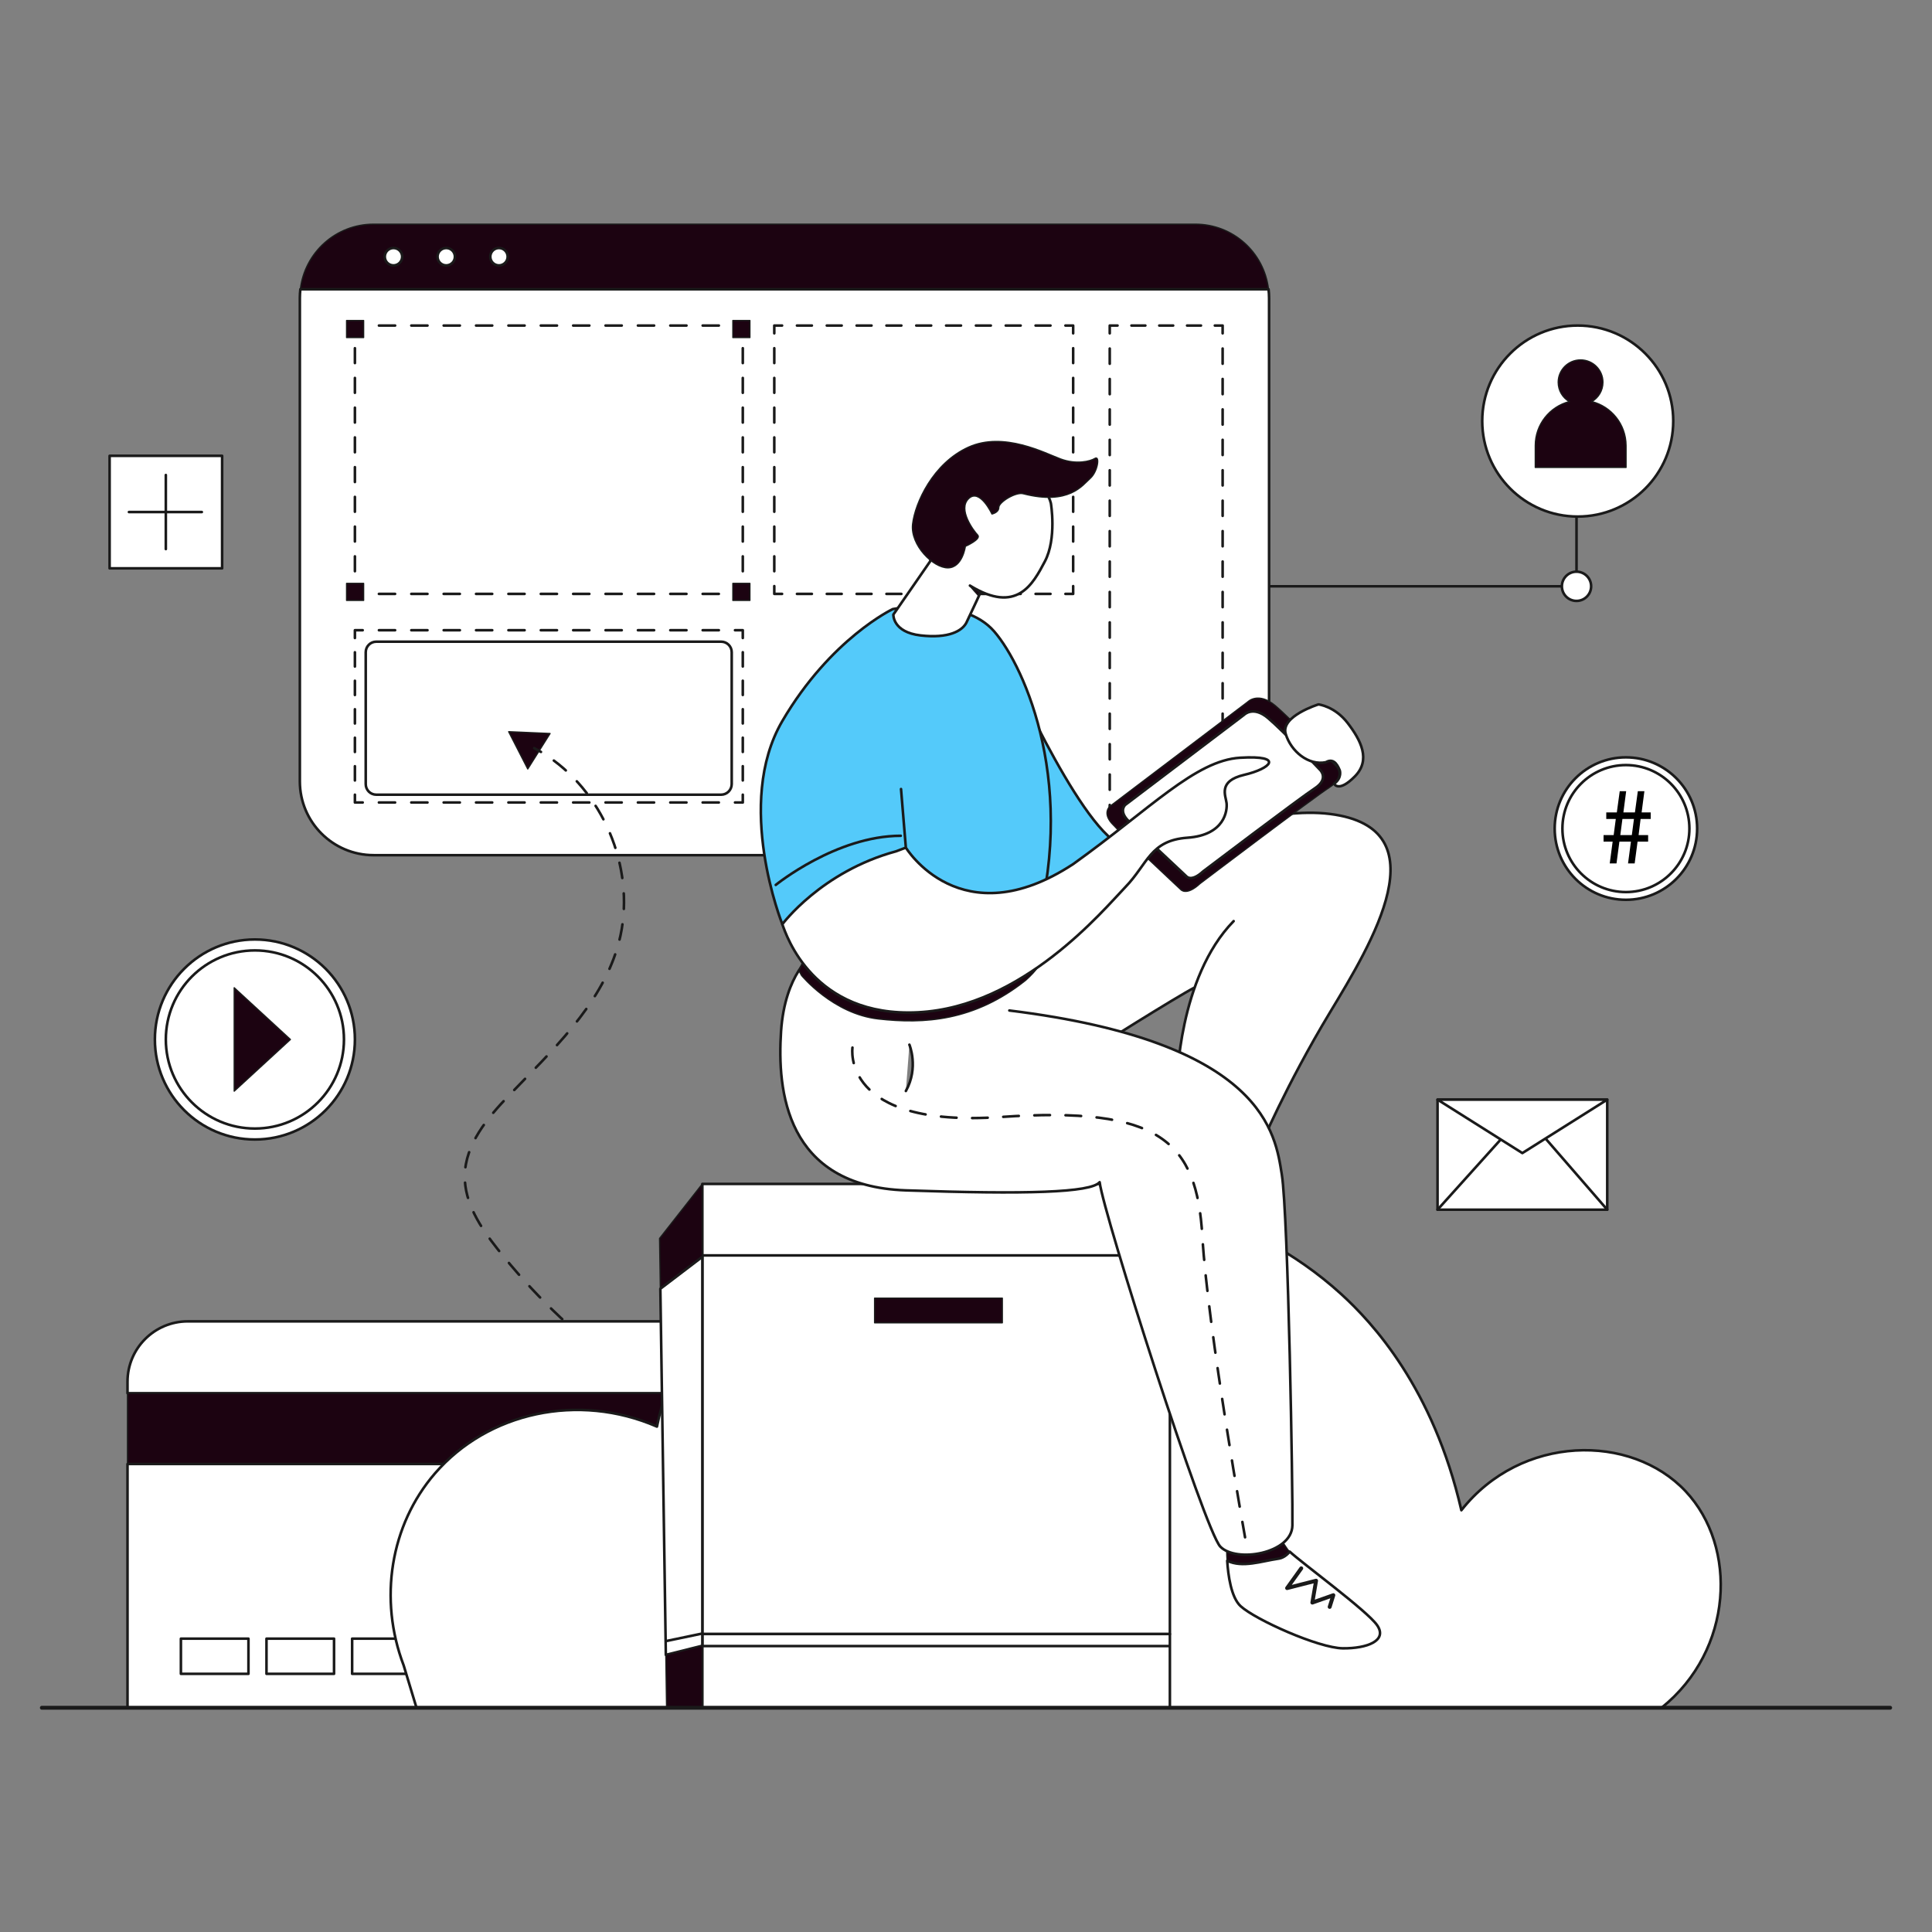 <svg xmlns="http://www.w3.org/2000/svg" viewBox="0 0 3000 3000"><rect x="0" y="0" width="3000" height="3000" fill="#808080" stroke="none"/><path fill="none" stroke="#1a1a1a" stroke-linecap="round" stroke-linejoin="round" stroke-miterlimit="10" stroke-width="4.033" d="M1933.7 910.4H2448V783.6"/><path fill="#1c0311" stroke="#1a1a1a" stroke-linecap="round" stroke-linejoin="round" stroke-miterlimit="10" stroke-width="2.016" d="M1856 348.1H580.2c-58.7 0-107 44.1-113.8 101h1503.3c-6.7-56.9-55-101-113.7-101z"/><circle cx="611" cy="398.6" r="13.5" fill="#fff" stroke="#1a1a1a" stroke-linecap="round" stroke-linejoin="round" stroke-miterlimit="10" stroke-width="4.033"/><circle cx="692.9" cy="398.6" r="13.5" fill="#fff" stroke="#1a1a1a" stroke-linecap="round" stroke-linejoin="round" stroke-miterlimit="10" stroke-width="4.033"/><circle cx="774.8" cy="398.6" r="13.5" fill="#fff" stroke="#1a1a1a" stroke-linecap="round" stroke-linejoin="round" stroke-miterlimit="10" stroke-width="4.033"/><path fill="#fff" stroke="#1a1a1a" stroke-linecap="round" stroke-linejoin="round" stroke-miterlimit="10" stroke-width="4.033" d="M466.4 449.1c-.5 4.5-.8 9-.8 13.6v750.6c0 63.3 51.3 114.6 114.6 114.6H1856c63.3 0 114.6-51.3 114.6-114.6V462.8c0-4.6-.3-9.2-.8-13.6H466.4z"/><path fill="none" stroke="#1a1a1a" stroke-linecap="round" stroke-linejoin="round" stroke-width="4.033" d="M1153.4 910.1v12.1h-12.1"/><path fill="none" stroke="#1a1a1a" stroke-dasharray="25.135 25.135" stroke-linecap="round" stroke-linejoin="round" stroke-width="4.033" d="M1116.2 922.2H575.8"/><path fill="none" stroke="#1a1a1a" stroke-linecap="round" stroke-linejoin="round" stroke-width="4.033" d="M563.2 922.2h-12.1v-12.1"/><path fill="none" stroke="#1a1a1a" stroke-dasharray="23.088 23.088" stroke-linecap="round" stroke-linejoin="round" stroke-width="4.033" d="M551.1 887V529.2"/><path fill="none" stroke="#1a1a1a" stroke-linecap="round" stroke-linejoin="round" stroke-width="4.033" d="M551.1 517.6v-12.1h12.1"/><path fill="none" stroke="#1a1a1a" stroke-dasharray="25.135 25.135" stroke-linecap="round" stroke-linejoin="round" stroke-width="4.033" d="M588.4 505.5h540.4"/><path fill="none" stroke="#1a1a1a" stroke-linecap="round" stroke-linejoin="round" stroke-width="4.033" d="M1141.3 505.5h12.1v12.1"/><path fill="none" stroke="#1a1a1a" stroke-dasharray="23.088 23.088" stroke-linecap="round" stroke-linejoin="round" stroke-width="4.033" d="M1153.4 540.7v357.9"/><g fill="none" stroke="#1a1a1a" stroke-linecap="round" stroke-linejoin="round" stroke-width="4.033"><path d="M1666.4 910.1v12.1h-12"/><path stroke-dasharray="23.158 23.158" d="M1631.2 922.2h-405.3"/><path d="M1214.4 922.2h-12.1v-12.1"/><path stroke-dasharray="23.088 23.088" d="M1202.3 887V529.2"/><path d="M1202.3 517.6v-12.1h12.1"/><path stroke-dasharray="23.158 23.158" d="M1237.5 505.5h405.3"/><path d="M1654.4 505.5h12v12.1"/><path stroke-dasharray="23.088 23.088" d="M1666.4 540.7v357.9"/></g><g fill="none" stroke="#1a1a1a" stroke-linecap="round" stroke-linejoin="round" stroke-width="4.033"><path d="M1898.5 1249.9v12.1h-12.1"/><path stroke-dasharray="21.595 21.595" d="M1864.9 1262h-118.8"/><path d="M1735.3 1262h-12.1v-12.1"/><path stroke-dasharray="23.623 23.623" d="M1723.2 1226.3V529.4"/><path d="M1723.2 517.6v-12.1h12.1"/><path stroke-dasharray="21.595 21.595" d="M1756.9 505.5h118.7"/><path d="M1886.4 505.5h12.1v12.1"/><path stroke-dasharray="23.623 23.623" d="M1898.5 541.2v696.9"/></g><g fill="none" stroke="#1a1a1a" stroke-linecap="round" stroke-linejoin="round" stroke-width="4.033"><path d="M1153.4 1234v12.1h-12.1"/><path stroke-dasharray="25.135 25.135" d="M1116.2 1246.1H575.8"/><path d="M563.2 1246.1h-12.1V1234"/><path stroke-dasharray="22.117 22.117" d="M551.1 1211.9v-210.1"/><path d="M551.1 990.7v-12.1h12.1"/><path stroke-dasharray="25.135 25.135" d="M588.4 978.6h540.4"/><path d="M1141.3 978.6h12.1v12.1"/><path stroke-dasharray="22.117 22.117" d="M1153.4 1012.8V1223"/></g><path fill="#fff" stroke="#1a1a1a" stroke-linecap="round" stroke-linejoin="round" stroke-miterlimit="10" stroke-width="4.033" d="M1119.7 1234H584.3c-9.1 0-16.4-7.3-16.4-16.4v-204.8c0-9.1 7.3-16.4 16.4-16.4h535.5c9.1 0 16.4 7.3 16.4 16.4v204.8c-.1 9.1-7.4 16.4-16.5 16.4z"/><g stroke="#1a1a1a" stroke-linecap="round" stroke-linejoin="round"><path fill="#1c0311" stroke-miterlimit="10" stroke-width="2.016" d="M789.9 1136.2l29.6 57.8 34.6-55z"/><path fill="none" stroke-width="4.033" d="M829.5 1161.7c3.6 1.9 7.1 3.9 10.5 5.9"/><path fill="none" stroke-dasharray="24.061 24.061" stroke-width="4.033" d="M860 1181c87.2 64.7 130.3 186.5 98.5 291-27.8 91.5-101.8 159.9-168 228.8-33.7 35.1-68.1 76.1-68.8 124.7-.7 42.4 24.5 80.5 50.7 113.7 53.1 67.2 115 127.3 183.6 178.5"/><path fill="none" stroke-width="4.033" d="M965.7 2124.9c3.3 2.4 6.5 4.7 9.8 7"/></g><g stroke="#1a1a1a" stroke-linecap="round" stroke-linejoin="round" stroke-miterlimit="10"><path fill="#fff" stroke-width="4.033" d="M1140.7 2051.8H291.6c-51.7 0-93.6 41.9-93.6 93.6v18h942.7v-111.6z"/><path fill="#1c0311" stroke-width="2.016" d="M198 2163.4h942.7v109.9H198z"/><path fill="#fff" stroke-width="4.033" d="M198 2273.3h942.7v378.6H198z"/><path fill="#fff" stroke-width="4.033" d="M280.9 2544.5h104.9v54.6H280.9zm132.9 0h104.9v54.6H413.8zm133 0h104.9v54.6H546.8z"/></g><path fill="#fff" stroke="#1a1a1a" stroke-linecap="round" stroke-linejoin="round" stroke-miterlimit="10" stroke-width="4.033" d="M626.8 2586c-39.1-102.8-20.7-217.8 48.5-298 82.2-95.2 222.7-125.9 344.8-72.8 7.8-38.5 24.4-95.9 64.1-152.5 181.7-258.8 714.5-311.2 997.9-53.7 49 44.5 143.4 146.3 187.1 336.1 92.9-117.8 263.4-119.7 348.2-29.5 81.1 86.3 74.3 246.6-37.2 336.1H646.7c-6.6-21.8-13.3-43.7-19.9-65.7z"/><g stroke="#1a1a1a" stroke-linecap="round" stroke-linejoin="round" stroke-miterlimit="10"><path fill="#fff" stroke-width="4.033" d="M1090.6 1838.4h726v111h-726zm0 111h726v588h-726z"/><path fill="#fff" stroke-width="4.033" d="M1090.6 2537.3h726v18.7h-726zm0 18.7h726v95.7h-726z"/><path fill="#1c0311" stroke-width="2.016" d="M1358.1 2015.8h198.3v38.2h-198.3zm-267.5-177.4l-66.4 84.6 1.2 78.2 65.2-49.6z"/><path fill="#fff" stroke-width="4.033" d="M1090.6 1951.6l-65.2 49.6 8.2 547.2 57-11.9zm-57 596.8l.3 21.3 56.7-14.2v-19z"/><path fill="#1c0311" stroke-width="2.016" d="M1033.9 2569.7l1.2 82.1h55.5v-96.3z"/></g><path fill="none" stroke="#1a1a1a" stroke-linecap="round" stroke-linejoin="round" stroke-miterlimit="10" stroke-width="6.049" d="M65 2651.8h2870"/><circle cx="2449.9" cy="653.8" r="148.3" fill="#fff" stroke="#1a1a1a" stroke-linecap="round" stroke-linejoin="round" stroke-miterlimit="10" stroke-width="4.033"/><path fill="#1c0311" stroke="#1a1a1a" stroke-linecap="round" stroke-linejoin="round" stroke-miterlimit="10" stroke-width="2.016" d="M2471.7 623.6c10.3-6 17.3-17.2 17.3-30 0-19.2-15.6-34.7-34.7-34.7-19.2 0-34.7 15.6-34.7 34.7 0 12.8 6.9 24 17.3 30-30.4 7.8-52.9 35.4-52.9 68.2v34h140.9v-34c-.2-32.9-22.8-60.5-53.2-68.2z"/><g stroke="#1a1a1a" stroke-linecap="round" stroke-linejoin="round" stroke-miterlimit="10"><path fill="#54cafa" stroke-width="4.033" d="M1569.2 1041.4s122.5 275.8 183.8 273.9c61.3-1.9-160.3 80.1-160.3 80.1l-23.5-190.2v-163.8z"/><path fill="#54cafa" stroke-width="4.033" d="M1214.8 1435.1s-75.1-187.2 0-315.5 171.5-173.8 171.5-173.8 109.2-20.9 157.4 34.6 131.9 243.8 60 480.4c-162.8 59.2-388.9-25.7-388.9-25.7zm-10.2-61s93.9-76.3 194.1-76.3"/><path fill="#fff" stroke-width="4.033" d="M1915.6 1430.3c-86 88-88 252.5-88 252.5l128.6 99.4s40-95.8 108.9-210c64.6-107.1 174.7-286.5 0-308.3s-481.7 161-481.7 161-138.6 162.6-135.9 163.3c2.7.7 249.8 41.4 249.8 41.4s128.7-81.3 157.9-96.3"/><path fill="#1c0311" stroke-width="2.016" d="M1983.9 2420.4c7.9-.9 13.8-5.2 18.7-11.1-1.5-1.4-2.6-2.5-3.1-3.2-7.2-10.2-15.5-23.2-15.5-23.2l-79.2 19.1s-.2 9 .6 21.4c23.6 11.5 54.1.5 78.5-3z"/><path fill="#fff" stroke-width="4.033" d="M2138.3 2523.5c-15.6-22.4-115.7-95.7-135.6-114.1-4.9 5.9-10.9 10.2-18.7 11.1-24.4 3.5-54.9 14.5-78.4 3 1.4 22.7 6.1 57 20.8 70.5 22.7 20.9 121 65.1 158.8 65.5 37.6.4 69.9-11.9 53.1-36z"/><path fill="#fff" stroke-width="4.033" d="M1262.6 1481.8s-43.7 29.1-49.8 119.8c-6.1 90.8 6.7 240.4 193.8 246.8s287.2 3.6 300.9-12.7c6.4 50.9 162.9 540.4 187.4 565.9 24.6 25.5 111 10.9 111.9-32.8s-6.4-483.1-16.4-545-25.5-205.6-423.1-254.7m-155.2 53.1s14.9 35.5-5.5 71.9"/><path fill="none" stroke-dasharray="24.196" stroke-width="4.033" d="M1323.7 1626.7s-18.8 125.1 229.9 107.8 304.8 38.5 313.4 185.2c8.6 146.8 66.8 470.2 66.8 470.2"/><path fill="#1c0311" stroke-width="2.016" d="M1244.6 1514.6s48.9 59.7 119.3 67.6c70.4 7.9 148.5 3.9 228.8-60.1 36.9-33.3 22.8-42.7 22.8-42.7h-362.2l-12.8 27.6 4.1 7.6zm618.8-142.6s174.7-132.4 201-149.4c26.3-17.1 9.9-33.1 9.9-33.1s-67-70.7-93.8-93.5c-26.8-22.7-43-6.1-43-6.1l-214.3 162.4s-11.3 9.8 3.1 26.1 106.9 102.6 106.9 102.6 8.4 11.2 30.2-9z"/><path fill="#fff" stroke-width="4.033" d="M1868.3 1353s150.6-114.1 173.2-128.8c22.6-14.7 8.5-28.5 8.5-28.5s-57.7-61-80.9-80.6c-23.1-19.6-37.1-5.3-37.1-5.3l-184.7 140s-9.7 8.4 2.7 22.5c12.4 14.1 92.2 88.4 92.2 88.4s7.3 9.7 26.1-7.7z"/><path fill="#fff" stroke-width="4.033" d="M1399.1 1225.2l7.5 91s85.3 140.1 259.9 25.5c120.1-86 189.7-161 259.3-165.1s47.1 17.1 6.1 26.6c-40.9 9.6-28.7 32.1-27.3 43.7s-2.7 49.8-60.7 53.9c-58 4.1-61.4 40.3-96.2 76.4-34.8 36.2-159.4 186.5-322.3 194.7-162.9 8.2-204.7-120.2-210.6-136.7 0 0 60.7-81.9 176.7-113.3l15.1-5.7m665-99.2s6.7 14.4 32.1-11.3c25.5-25.7 9.3-56.4-10.9-82.8-20.2-26.4-45.5-29.1-45.5-29.1s-59.1 18.2-50.9 45.7c8.2 27.5 35.7 49.6 62.3 44.1 14.2-8.4 20 9.2 21.6 12.4 0 0 4.2 11.5-8.7 21zm-565.5-307.7c72.9 44.9 97.7-2.1 116.4-37.6 18.7-35.5 9.3-90.3 9.3-90.3-6.1-24.6-34.1-56.6-104.4-39.6-70.3 17.1-82.9 129.6-82.9 129.6l-57.3 82.9s-1.3 27.4 42.4 32.4c43.7 5 64.3-7.1 70.9-19.6 14.1-29.6 21.9-46.9 21.9-46.9"/><path fill="#1c0311" stroke-width="2.016" d="M1506.5 910.4l12.7 14.4 1.8-5.3zm-7.5-62.1s-4.4 33.1-27 33.4-58.7-35.1-54.9-67.9c3.8-32.8 31.7-94.5 86.7-119.4 54.9-24.9 119.4 9.6 143.3 18.4s45.4 3.8 53.2-1c7.8-4.8 4.4 20.5-7.5 31-11.9 10.6-32.8 42-103.7 23.9-11.6-3.4-38.2 13-38.2 21.2s-10.6 10.2-10.6 10.2-18.8-40.6-36.2-23.9c-17.4 16.7 7.8 50.2 14 56.6s-19.1 17.5-19.1 17.5z"/></g><path fill="#1c0311" stroke="#1a1a1a" stroke-linecap="round" stroke-linejoin="round" stroke-miterlimit="10" stroke-width="2.016" d="M538.2 497.7h26.4v26.4h-26.4zm0 408.2h26.4v26.4h-26.4zM1138 497.7h26.4v26.4H1138zm0 408.2h26.4v26.4H1138z"/><g stroke="#1a1a1a" stroke-linecap="round" stroke-linejoin="round" stroke-miterlimit="10"><circle cx="395.8" cy="1614.1" r="155.3" fill="#fff" stroke-width="4.033"/><circle cx="395.8" cy="1614.1" r="138.3" fill="#fff" stroke-width="4.033"/><path fill="#1c0311" stroke-width="2.016" d="M363.7 1533.8v160.5l87.2-80.2z"/></g><circle cx="2524.7" cy="1286.6" r="110.6" fill="#fff" stroke="#1a1a1a" stroke-linecap="round" stroke-linejoin="round" stroke-miterlimit="10" stroke-width="4.033"/><circle cx="2524.7" cy="1286.6" r="98.6" fill="#fff" stroke="#1a1a1a" stroke-linecap="round" stroke-linejoin="round" stroke-miterlimit="10" stroke-width="4.033"/><path d="M2499.6 1340.7l4.5-33.8H2490v-10.2h15.7l3.3-25h-14.8v-10.2h16.4l4.5-32.9h10l-4.3 32.9h17.9l4.5-32.9h10.2l-4.3 32.9h14.1v10.2h-15.7l-3.1 25h14.8v10.2h-16.4l-4.5 33.8H2528l4.5-33.8h-17.9l-4.5 33.8h-10.5zm34.3-44l3.3-25h-17.9l-3.3 25h17.9z"/><path fill="none" stroke="#1a1a1a" stroke-linecap="round" stroke-linejoin="round" stroke-miterlimit="10" stroke-width="6.049" d="M2020.6 2435.3l-22 30.7 45-11.5-5.8 34 32.6-11.5-5.7 18.2"/><path d="M170.2 707.8h174.7v174.7H170.2zm87.3 29.8v115m-57.3-57.5h113.2" fill="#fff" stroke="#1a1a1a" stroke-linecap="round" stroke-linejoin="round" stroke-miterlimit="10" stroke-width="4.033"/><circle cx="2448" cy="910.4" r="22.7" fill="#fff" stroke="#1a1a1a" stroke-linecap="round" stroke-linejoin="round" stroke-miterlimit="10" stroke-width="4.033"/><g fill="#fff" stroke="#1a1a1a" stroke-linecap="round" stroke-linejoin="round" stroke-miterlimit="10" stroke-width="4.033"><path d="M2232.2 1707.5h263.5v170.9h-263.5z"/><path d="M2363.9 1790.5l-131.7-83h263.5zm-131.7 87.9l98.1-109m70.9 0l94.5 109"/></g></svg>